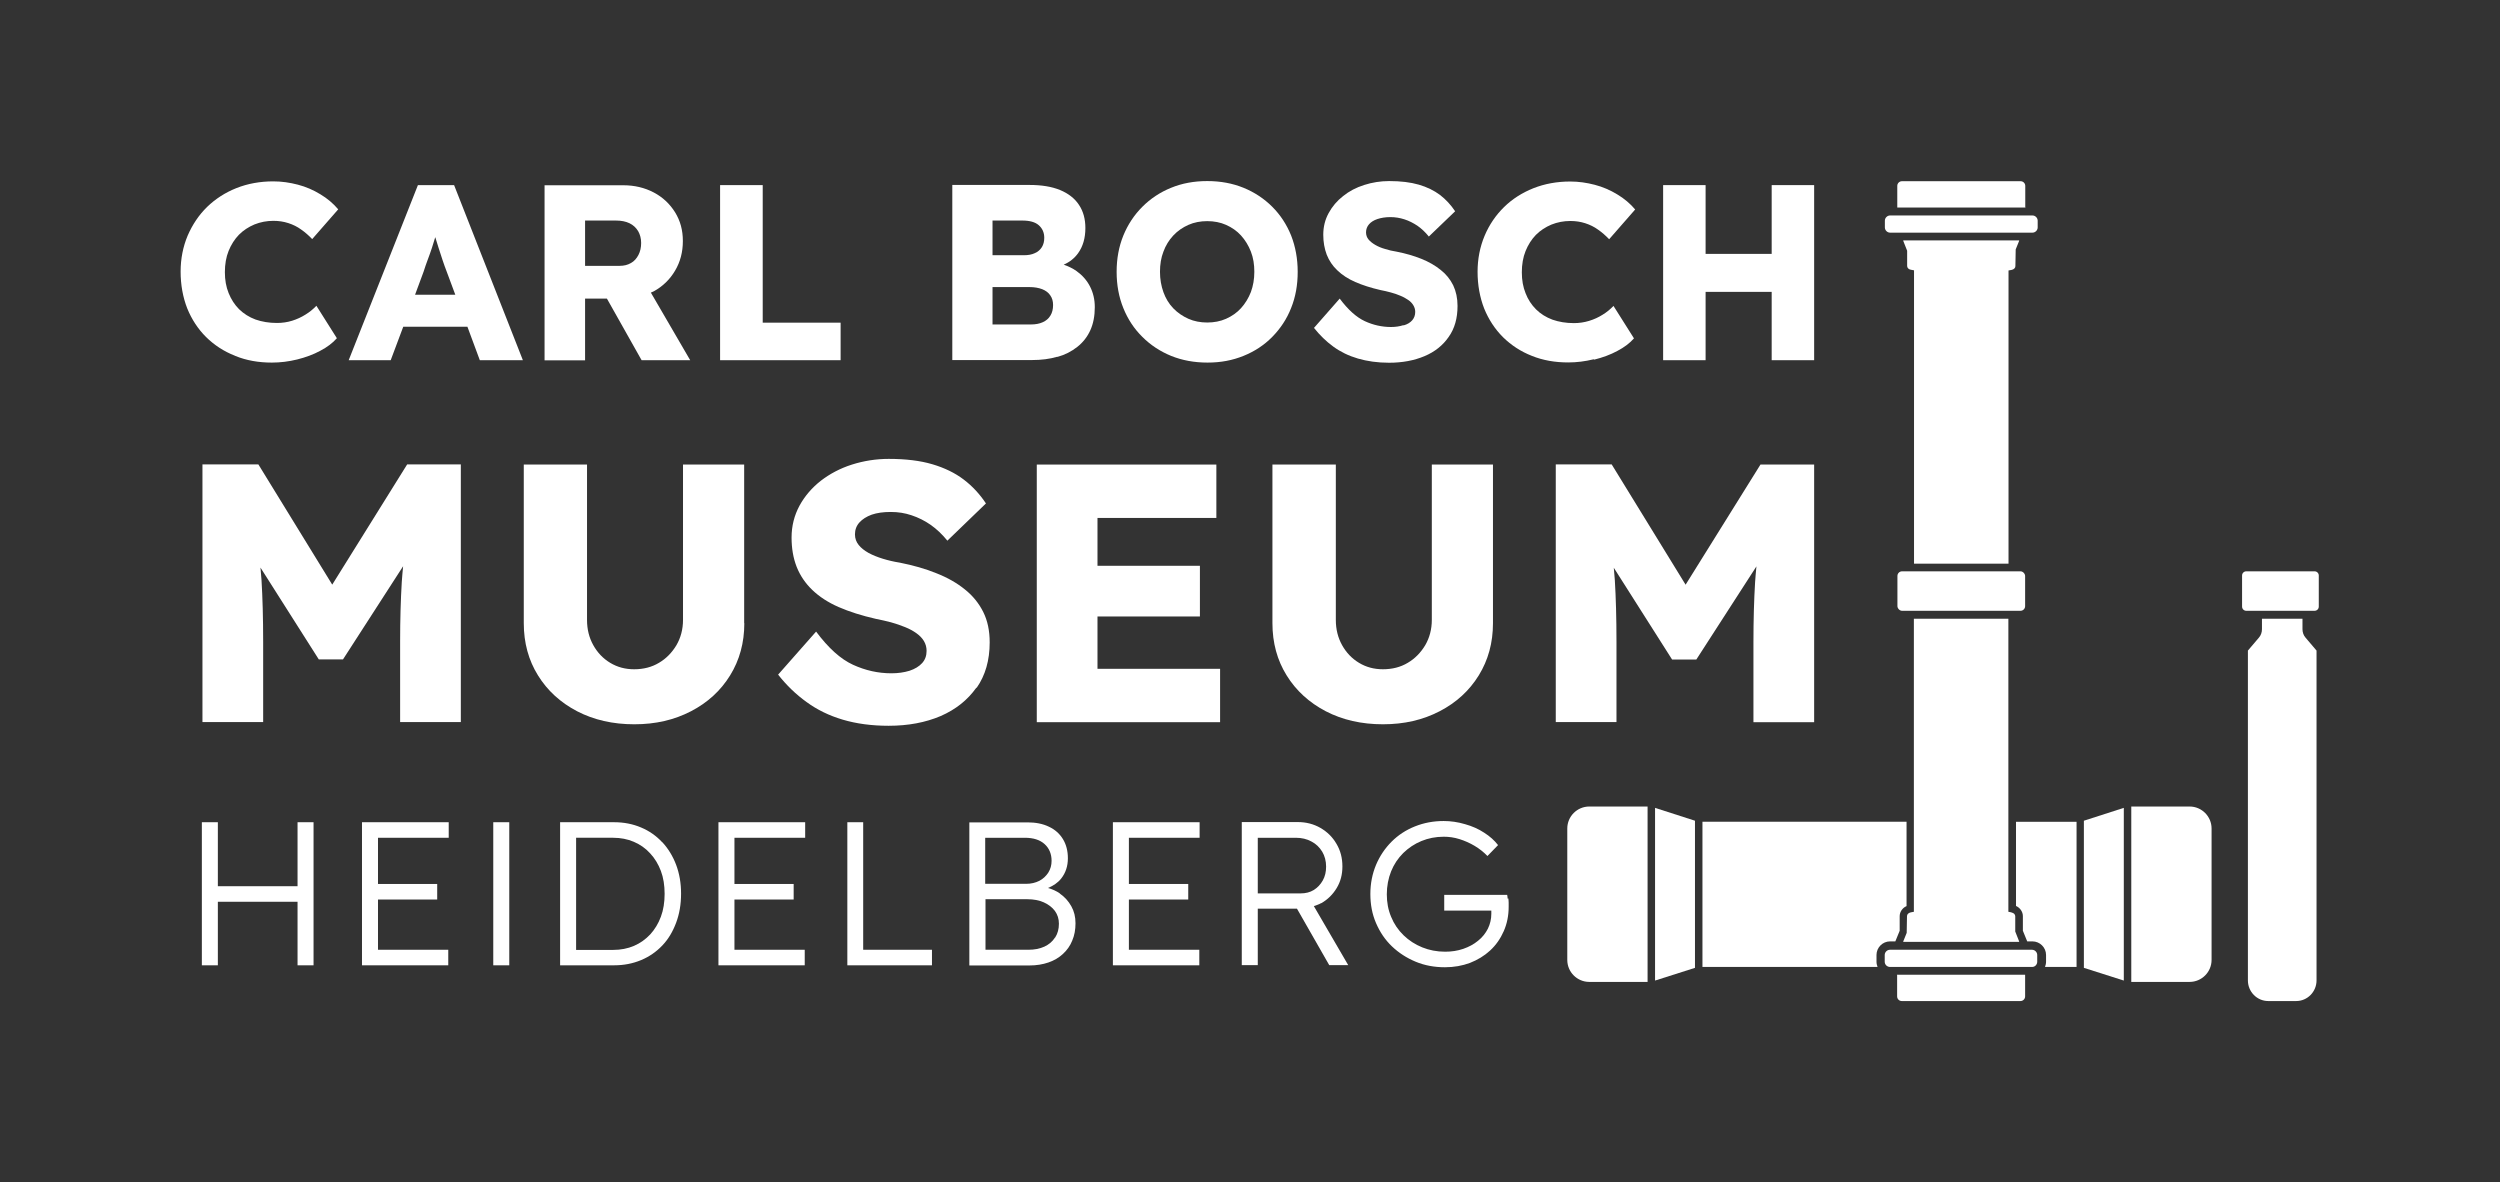<?xml version="1.0" encoding="UTF-8"?>
<svg id="Ebene_1" data-name="Ebene 1" xmlns="http://www.w3.org/2000/svg" viewBox="0 0 167.2 79.07">
  <rect x="0" y="0" width="167.2" height="79.07" fill="#333333" stroke="none"/>
  <defs>
    <style>
      .cls-1 {
        fill: #fff;
      }
    </style>
  </defs>
  <g>
    <path class="cls-1" d="M15.75,23.81c.74.3,1.55.44,2.43.44.57,0,1.13-.07,1.7-.21.56-.14,1.08-.33,1.54-.58.46-.24.83-.52,1.11-.84l-1.37-2.17c-.21.22-.45.42-.73.59-.27.17-.57.31-.89.41-.32.1-.66.15-1.02.15-.52,0-1-.08-1.43-.23-.43-.16-.79-.39-1.1-.69-.3-.3-.53-.66-.7-1.08-.17-.42-.25-.88-.25-1.4s.08-1,.25-1.42c.17-.42.4-.78.69-1.08.3-.3.64-.52,1.04-.69.4-.16.82-.24,1.26-.24.36,0,.69.05,1,.15.31.1.6.24.86.43.26.18.51.4.74.64l1.74-1.99c-.33-.39-.73-.73-1.2-1.01-.46-.28-.96-.5-1.5-.64-.54-.14-1.08-.22-1.64-.22-.89,0-1.71.15-2.47.45-.75.3-1.4.72-1.96,1.26-.55.54-.98,1.18-1.3,1.92-.31.74-.47,1.54-.47,2.41s.15,1.71.44,2.45c.3.74.72,1.38,1.26,1.92.55.54,1.19.96,1.93,1.25Z"/>
    <path class="cls-1" d="M27.95,12.38l-4.63,11.71h2.81l.84-2.24h4.29l.83,2.24h2.88l-4.6-11.71h-2.41ZM27.76,19.71l.57-1.54c.09-.28.18-.55.28-.81.1-.26.19-.52.28-.79.07-.23.15-.47.22-.71.07.23.14.47.22.71.09.28.18.56.27.83.09.27.18.52.27.75l.58,1.56h-2.69Z"/>
    <path class="cls-1" d="M39.13,19.97h1.46l2.32,4.12h3.25l-2.63-4.52c.07-.03.14-.06.2-.09.6-.33,1.08-.8,1.42-1.38.35-.59.52-1.25.52-1.98s-.17-1.35-.52-1.92c-.35-.56-.82-1.01-1.43-1.33-.61-.32-1.29-.48-2.03-.48h-5.27v11.71h2.71v-4.12ZM39.13,14.75h2.06c.36,0,.66.06.91.18.25.12.44.3.58.53.13.23.2.49.2.79s-.06.57-.18.8c-.12.23-.28.42-.5.54-.22.13-.47.19-.76.19h-2.31v-3.04Z"/>
    <polygon class="cls-1" points="56.22 21.58 51.01 21.58 51.01 12.38 48.16 12.38 48.16 24.09 56.22 24.09 56.22 21.58"/>
    <path class="cls-1" d="M70.72,23.87c.51-.14.95-.37,1.33-.67.38-.3.67-.67.87-1.11.2-.44.3-.96.3-1.55,0-.51-.11-.97-.32-1.38-.21-.41-.51-.75-.9-1.03-.25-.18-.55-.32-.86-.43.4-.17.72-.43.96-.76.33-.46.49-1.02.49-1.69,0-.6-.14-1.12-.43-1.55-.28-.43-.71-.76-1.26-.99-.56-.23-1.24-.34-2.04-.34h-5.17v11.71h5.34c.61,0,1.17-.07,1.68-.22ZM66.38,14.75h1.99c.49,0,.86.1,1.1.31.24.21.37.49.37.84,0,.25-.05.45-.16.63-.11.17-.26.31-.47.4-.21.1-.45.14-.74.14h-2.09v-2.33ZM66.38,21.71v-2.51h2.48c.32,0,.6.05.84.14.23.09.42.23.54.41.13.18.19.4.19.65,0,.28-.06.52-.18.71-.12.2-.29.34-.51.44-.22.1-.48.15-.79.15h-2.56Z"/>
    <path class="cls-1" d="M76.4,22.53c.55.55,1.19.97,1.92,1.27.74.3,1.55.45,2.44.45s1.67-.15,2.41-.45c.74-.3,1.38-.72,1.92-1.27s.97-1.19,1.26-1.93c.3-.74.44-1.55.44-2.42s-.15-1.69-.44-2.43c-.3-.74-.72-1.38-1.26-1.92-.55-.55-1.19-.97-1.92-1.27-.74-.3-1.54-.45-2.43-.45s-1.69.15-2.42.45c-.74.3-1.38.73-1.92,1.27-.55.55-.97,1.19-1.27,1.92-.3.74-.45,1.54-.45,2.43s.15,1.69.45,2.43.72,1.38,1.27,1.92ZM77.81,16.83c.15-.41.37-.77.66-1.08.29-.31.63-.54,1.01-.71.38-.17.81-.25,1.26-.25s.88.08,1.26.25c.38.17.72.4,1,.71.28.31.5.67.66,1.08.16.41.23.86.23,1.35s-.08.94-.23,1.35c-.16.41-.38.77-.66,1.08-.28.31-.62.54-1,.71-.38.17-.81.25-1.26.25s-.88-.08-1.26-.25c-.38-.17-.72-.4-1.01-.7-.29-.3-.51-.66-.66-1.08-.15-.42-.23-.87-.23-1.36s.07-.94.23-1.35Z"/>
    <path class="cls-1" d="M93.85,21.75c-.25.08-.52.12-.82.12-.6,0-1.19-.13-1.75-.39-.56-.26-1.12-.76-1.68-1.51l-1.72,1.96c.38.48.81.9,1.29,1.25.48.35,1.03.62,1.65.8.62.18,1.31.28,2.08.28.89,0,1.68-.15,2.37-.44.69-.29,1.23-.72,1.62-1.29.4-.56.59-1.25.59-2.07,0-.52-.1-.98-.29-1.38-.2-.4-.47-.74-.84-1.03-.36-.29-.79-.54-1.29-.74s-1.05-.36-1.66-.48c-.27-.04-.52-.1-.77-.18-.25-.07-.46-.16-.65-.27-.19-.11-.34-.23-.45-.36-.11-.13-.17-.3-.17-.48,0-.21.07-.39.2-.54.13-.15.32-.27.56-.35.24-.08.53-.13.86-.13s.64.05.95.15c.31.1.6.25.87.43.27.19.53.43.76.72l1.76-1.69c-.28-.42-.62-.79-1.01-1.09-.4-.3-.87-.53-1.42-.69-.55-.16-1.21-.24-1.98-.24-.58,0-1.14.09-1.67.26-.54.17-1.01.42-1.41.74-.41.32-.73.7-.97,1.14-.24.44-.36.92-.36,1.45,0,.49.08.93.23,1.33.16.4.39.75.71,1.05.32.31.72.57,1.2.78.48.21,1.04.39,1.69.54.23.04.46.1.69.16.22.06.44.13.64.22.2.08.37.18.52.28.15.1.26.22.34.35.08.13.13.28.13.45,0,.22-.07.41-.2.56-.13.15-.32.27-.57.34Z"/>
    <path class="cls-1" d="M106.63,24.05c.56-.14,1.08-.33,1.54-.58.46-.24.83-.52,1.11-.84l-1.37-2.17c-.21.22-.45.42-.73.59-.27.17-.57.31-.9.41s-.66.15-1.02.15c-.52,0-1-.08-1.43-.23-.43-.16-.8-.39-1.1-.69-.3-.3-.54-.66-.7-1.08-.17-.42-.25-.88-.25-1.4s.08-1,.25-1.42c.17-.42.4-.78.69-1.08.3-.3.64-.52,1.04-.69.4-.16.82-.24,1.26-.24.36,0,.69.05,1,.15.31.1.6.24.86.43.26.18.51.4.74.64l1.74-1.99c-.33-.39-.73-.73-1.2-1.01-.46-.28-.96-.5-1.5-.64-.54-.14-1.08-.22-1.64-.22-.89,0-1.71.15-2.47.45-.75.3-1.41.72-1.96,1.26-.55.54-.99,1.18-1.3,1.92-.31.74-.47,1.54-.47,2.41s.15,1.71.44,2.45c.3.74.72,1.38,1.26,1.92.55.54,1.19.96,1.93,1.25.74.3,1.55.44,2.43.44.57,0,1.13-.07,1.7-.21Z"/>
    <polygon class="cls-1" points="118.49 12.38 118.49 16.98 114.07 16.98 114.07 12.38 111.23 12.38 111.23 24.09 114.07 24.09 114.07 19.52 118.49 19.52 118.49 24.09 121.33 24.09 121.33 12.38 118.49 12.38"/>
    <path class="cls-1" d="M22.22,39.1l-4.94-8.04h-3.74v17.23h4.06v-5.37c0-1.59-.04-2.97-.11-4.12-.02-.28-.05-.56-.07-.84l3.9,6.14h1.62l4.02-6.23c-.03.35-.07.71-.09,1.06-.07,1.18-.11,2.51-.11,3.99v5.37h4.06v-17.23h-3.59l-5.01,8.04Z"/>
    <path class="cls-1" d="M49.77,41.68v-10.61h-4.09v10.39c0,.62-.15,1.19-.44,1.69-.3.5-.69.9-1.17,1.18-.48.29-1.04.43-1.66.43-.59,0-1.12-.14-1.6-.43-.48-.29-.85-.68-1.13-1.18-.28-.5-.42-1.06-.42-1.69v-10.39h-4.23v10.61c0,1.31.32,2.48.95,3.49.63,1.02,1.51,1.82,2.62,2.4,1.12.58,2.39.87,3.82.87s2.67-.29,3.79-.87c1.12-.58,1.99-1.38,2.62-2.4.63-1.02.95-2.18.95-3.49Z"/>
    <path class="cls-1" d="M65.32,46c.58-.83.87-1.84.87-3.04,0-.77-.14-1.45-.43-2.03-.29-.58-.7-1.09-1.23-1.51-.53-.43-1.16-.79-1.9-1.08-.73-.3-1.55-.53-2.45-.71-.39-.06-.77-.15-1.13-.26-.36-.11-.68-.24-.96-.39-.28-.16-.5-.33-.66-.53-.16-.2-.25-.43-.25-.71,0-.31.1-.58.3-.8.2-.22.47-.39.82-.52.35-.12.77-.18,1.27-.18s.94.07,1.39.22c.45.15.88.36,1.28.64.4.28.77.63,1.12,1.06l2.58-2.49c-.41-.62-.91-1.16-1.49-1.6-.58-.44-1.28-.78-2.09-1.02-.81-.24-1.78-.36-2.92-.36-.85,0-1.67.13-2.46.38-.79.25-1.48.62-2.08,1.08-.6.47-1.08,1.03-1.43,1.67-.35.65-.53,1.36-.53,2.13,0,.72.11,1.37.34,1.96.23.58.58,1.1,1.05,1.55.47.45,1.05.83,1.76,1.14.71.31,1.53.57,2.49.79.34.07.68.14,1.01.23.33.09.64.2.94.32.3.12.55.26.76.41.21.15.38.32.5.52.12.2.18.42.18.66,0,.33-.1.6-.3.82-.2.22-.48.39-.84.51-.36.11-.76.17-1.21.17-.89,0-1.74-.19-2.57-.57-.83-.38-1.65-1.12-2.47-2.22l-2.54,2.88c.56.71,1.19,1.32,1.9,1.83.71.52,1.51.91,2.42,1.18.91.27,1.93.41,3.07.41,1.31,0,2.47-.22,3.48-.65,1.01-.44,1.8-1.07,2.39-1.9Z"/>
    <polygon class="cls-1" points="73.4 41.23 80.25 41.23 80.25 37.84 73.4 37.84 73.4 34.64 81.35 34.64 81.35 31.07 69.34 31.07 69.34 48.3 81.6 48.3 81.6 44.73 73.4 44.73 73.4 41.23"/>
    <path class="cls-1" d="M85.1,31.07v10.61c0,1.31.32,2.48.95,3.49.63,1.02,1.51,1.82,2.62,2.4,1.12.58,2.39.87,3.82.87s2.67-.29,3.79-.87c1.12-.58,1.99-1.38,2.62-2.4.63-1.02.95-2.18.95-3.49v-10.61h-4.09v10.39c0,.62-.15,1.19-.44,1.69-.3.5-.69.9-1.17,1.18-.48.29-1.04.43-1.66.43-.59,0-1.12-.14-1.6-.43-.48-.29-.85-.68-1.13-1.18-.28-.5-.42-1.06-.42-1.69v-10.39h-4.23Z"/>
    <path class="cls-1" d="M112.73,39.1l-4.94-8.04h-3.74v17.23h4.06v-5.37c0-1.59-.04-2.97-.11-4.12-.02-.28-.05-.56-.07-.83l3.9,6.14h1.62l4.02-6.23c-.03.35-.07.71-.09,1.06-.07,1.18-.11,2.51-.11,3.99v5.37h4.06v-17.23h-3.59l-5.01,8.04Z"/>
    <polygon class="cls-1" points="19.9 59.27 14.57 59.27 14.57 54.99 13.5 54.99 13.5 64.56 14.57 64.56 14.57 60.31 19.9 60.31 19.9 64.56 20.97 64.56 20.97 54.99 19.9 54.99 19.9 59.27"/>
    <polygon class="cls-1" points="24.21 64.56 29.98 64.56 29.98 63.52 25.28 63.52 25.28 60.16 29.24 60.16 29.24 59.12 25.28 59.12 25.28 56.03 30.01 56.03 30.01 54.99 24.21 54.99 24.21 64.56"/>
    <path class="cls-1" d="M33.52,54.99h-.53v9.57h1.07v-9.57h-.53Z"/>
    <path class="cls-1" d="M44.29,56.33c-.4-.43-.87-.76-1.42-.99-.54-.23-1.14-.35-1.8-.35h-3.61v9.57h3.61c.66,0,1.26-.12,1.81-.35.55-.23,1.02-.56,1.42-.98.4-.42.7-.93.92-1.52.22-.59.33-1.23.33-1.94s-.11-1.34-.33-1.93c-.22-.58-.53-1.09-.93-1.52ZM44.2,61.31c-.17.46-.41.85-.71,1.18-.31.33-.67.59-1.09.77-.42.18-.89.27-1.39.27h-2.48v-7.5h2.48c.5,0,.96.09,1.38.27.42.18.78.43,1.09.77.31.33.55.73.72,1.18s.25.97.25,1.53-.08,1.08-.25,1.53Z"/>
    <polygon class="cls-1" points="48.05 64.56 53.82 64.56 53.82 63.52 49.12 63.52 49.12 60.16 53.08 60.16 53.08 59.12 49.12 59.12 49.12 56.03 53.85 56.03 53.85 54.99 48.05 54.99 48.05 64.56"/>
    <polygon class="cls-1" points="57.73 54.99 56.67 54.99 56.67 64.56 62.33 64.56 62.33 63.52 57.73 63.52 57.73 54.99"/>
    <path class="cls-1" d="M70.88,59.75c-.23-.16-.5-.28-.79-.36.35-.15.66-.35.88-.63.3-.38.45-.83.45-1.36,0-.49-.11-.92-.33-1.28-.22-.36-.53-.64-.94-.83-.41-.2-.89-.29-1.44-.29h-3.88v9.57h4.02c.47,0,.89-.07,1.27-.2.38-.13.7-.32.97-.57.27-.25.48-.54.62-.89.15-.35.22-.73.22-1.16s-.09-.8-.28-1.14c-.19-.34-.44-.62-.77-.85ZM65.9,56.03h2.64c.57,0,1.01.14,1.32.42.31.28.47.66.47,1.12,0,.29-.07.55-.22.79-.15.23-.35.42-.6.55-.26.13-.55.2-.88.2h-2.74v-3.08ZM70.56,62.7c-.17.27-.41.47-.71.61-.31.14-.66.21-1.07.21h-2.87v-3.38h2.8c.42,0,.79.07,1.1.21.31.14.56.33.74.57.18.25.27.53.27.86,0,.35-.08.65-.25.92Z"/>
    <polygon class="cls-1" points="74.43 64.56 80.21 64.56 80.21 63.52 75.5 63.52 75.5 60.16 79.47 60.16 79.47 59.12 75.5 59.12 75.5 56.03 80.23 56.03 80.23 54.99 74.43 54.99 74.43 64.56"/>
    <path class="cls-1" d="M88.36,60.41c.44-.25.78-.59,1.04-1.02s.38-.91.38-1.44c0-.57-.13-1.07-.4-1.52-.26-.45-.62-.8-1.07-1.06-.45-.26-.96-.39-1.51-.39h-3.75v9.57h1.07v-3.78h2.62l2.16,3.78h1.27l-2.3-3.95c.17-.06.34-.11.49-.2ZM86.98,59.75h-2.86v-3.72h2.54c.39,0,.74.08,1.05.25.31.16.54.39.72.68.17.29.26.62.26,1,0,.35-.07.65-.22.92-.15.27-.35.48-.6.64-.26.16-.55.23-.89.23Z"/>
    <path class="cls-1" d="M100.83,60.1c0-.1-.02-.18-.03-.25h-4.21v1.05h3.15v.21c0,.36-.08.69-.23,1-.16.31-.37.58-.66.81-.28.23-.61.41-.99.54s-.78.19-1.21.19c-.55,0-1.06-.1-1.53-.29-.47-.19-.89-.46-1.25-.81-.36-.35-.64-.76-.83-1.23-.2-.47-.29-.97-.29-1.51s.1-1.07.29-1.54c.19-.47.46-.87.81-1.22.35-.34.75-.61,1.21-.8.46-.19.96-.29,1.5-.29.35,0,.7.05,1.05.16.35.11.69.26,1.01.45.32.19.61.42.86.68l.71-.73c-.24-.31-.55-.59-.93-.83-.38-.25-.81-.44-1.28-.57-.47-.14-.95-.21-1.43-.21-.68,0-1.32.12-1.92.36-.6.24-1.12.58-1.56,1.02-.44.44-.79.96-1.04,1.55-.25.6-.38,1.25-.38,1.95s.12,1.35.38,1.95.6,1.11,1.06,1.55.99.78,1.59,1.03c.6.25,1.25.37,1.96.37.6,0,1.16-.1,1.67-.29.51-.2.96-.47,1.35-.83.39-.36.69-.79.91-1.29.22-.5.33-1.04.33-1.63,0-.08,0-.17,0-.27,0-.1-.01-.19-.02-.29Z"/>
  </g>
  <g>
    <path class="cls-1" d="M126.41,62.96h.35l.29-.71v-.97c0-.29.18-.56.46-.68v-5.64h-13.65v9.71h11.71c-.04-.11-.07-.22-.07-.35v-.45c0-.5.41-.91.91-.91Z"/>
    <path class="cls-1" d="M134.83,60.59c.27.12.46.39.46.68v.98l.29.71h.35c.5,0,.91.41.91.91v.45c0,.12-.03.24-.07.35h2.11v-9.71h-4.05v5.64Z"/>
    <path class="cls-1" d="M135.92,63.52h-9.52c-.19,0-.35.16-.35.35v.45c0,.19.15.34.34.35,0,0,0,0,0,0h9.52s0,0,0,0c.19,0,.34-.16.34-.35v-.45c0-.19-.16-.35-.35-.35Z"/>
    <path class="cls-1" d="M126.88,65.22v1.42c0,.17.14.31.31.31h7.94c.17,0,.31-.14.31-.31v-1.45h-8.57v.03Z"/>
    <path class="cls-1" d="M104.82,55.41v8.79c0,.81.66,1.47,1.47,1.47h3.9v-11.73h-3.9c-.81,0-1.47.66-1.47,1.47Z"/>
    <polygon class="cls-1" points="110.69 65.58 113.36 64.73 113.36 54.89 110.69 54.03 110.69 65.58"/>
    <path class="cls-1" d="M146.44,53.94h-3.9v11.73h3.9c.81,0,1.47-.66,1.47-1.47v-8.79c0-.81-.66-1.47-1.47-1.47Z"/>
    <polygon class="cls-1" points="139.37 64.73 142.04 65.58 142.04 54.03 139.37 54.89 139.37 64.73"/>
    <path class="cls-1" d="M134.53,61.02l-.21-.04v-19.6h-6.32v19.6l-.21.04c-.15.03-.25.13-.25.25l-.02,1.12-.23.57v.03s7.75,0,7.75,0v-.03s-.26-.66-.26-.66v-1.02c0-.12-.1-.23-.25-.25Z"/>
    <path class="cls-1" d="M153.99,42.08v-.7h-2.71v.7c0,.21-.07.41-.2.56l-.74.87v22.06c0,.76.61,1.38,1.36,1.38h1.87c.75,0,1.36-.62,1.36-1.38v-22.06l-.74-.87c-.13-.15-.2-.35-.2-.56Z"/>
    <path class="cls-1" d="M150.23,38.21h4.57c.16,0,.28.13.28.28v2.08c0,.16-.13.28-.28.28h-4.57c-.16,0-.28-.13-.28-.28v-2.08c0-.16.13-.28.28-.28Z"/>
    <rect class="cls-1" x="126.9" y="38.21" width="8.54" height="2.64" rx=".31" ry=".31"/>
    <path class="cls-1" d="M126.41,14.41h9.52c.19,0,.35.16.35.35v.45c0,.19-.16.35-.35.35h-9.52c-.19,0-.35-.16-.35-.35v-.45c0-.19.16-.35.35-.35Z"/>
    <path class="cls-1" d="M135.45,13.85v-1.42c0-.17-.14-.31-.31-.31h-7.94c-.17,0-.31.14-.31.31v1.45h8.57v-.03Z"/>
    <path class="cls-1" d="M128.01,37.7h6.32v-19.61l.21-.04c.15-.03.25-.13.25-.25l.02-1.12.23-.57v-.03s-7.75,0-7.75,0v.03s.26.66.26.66v1.02c0,.12.1.23.25.25l.21.04v19.6h0Z"/>
  </g>
</svg>
